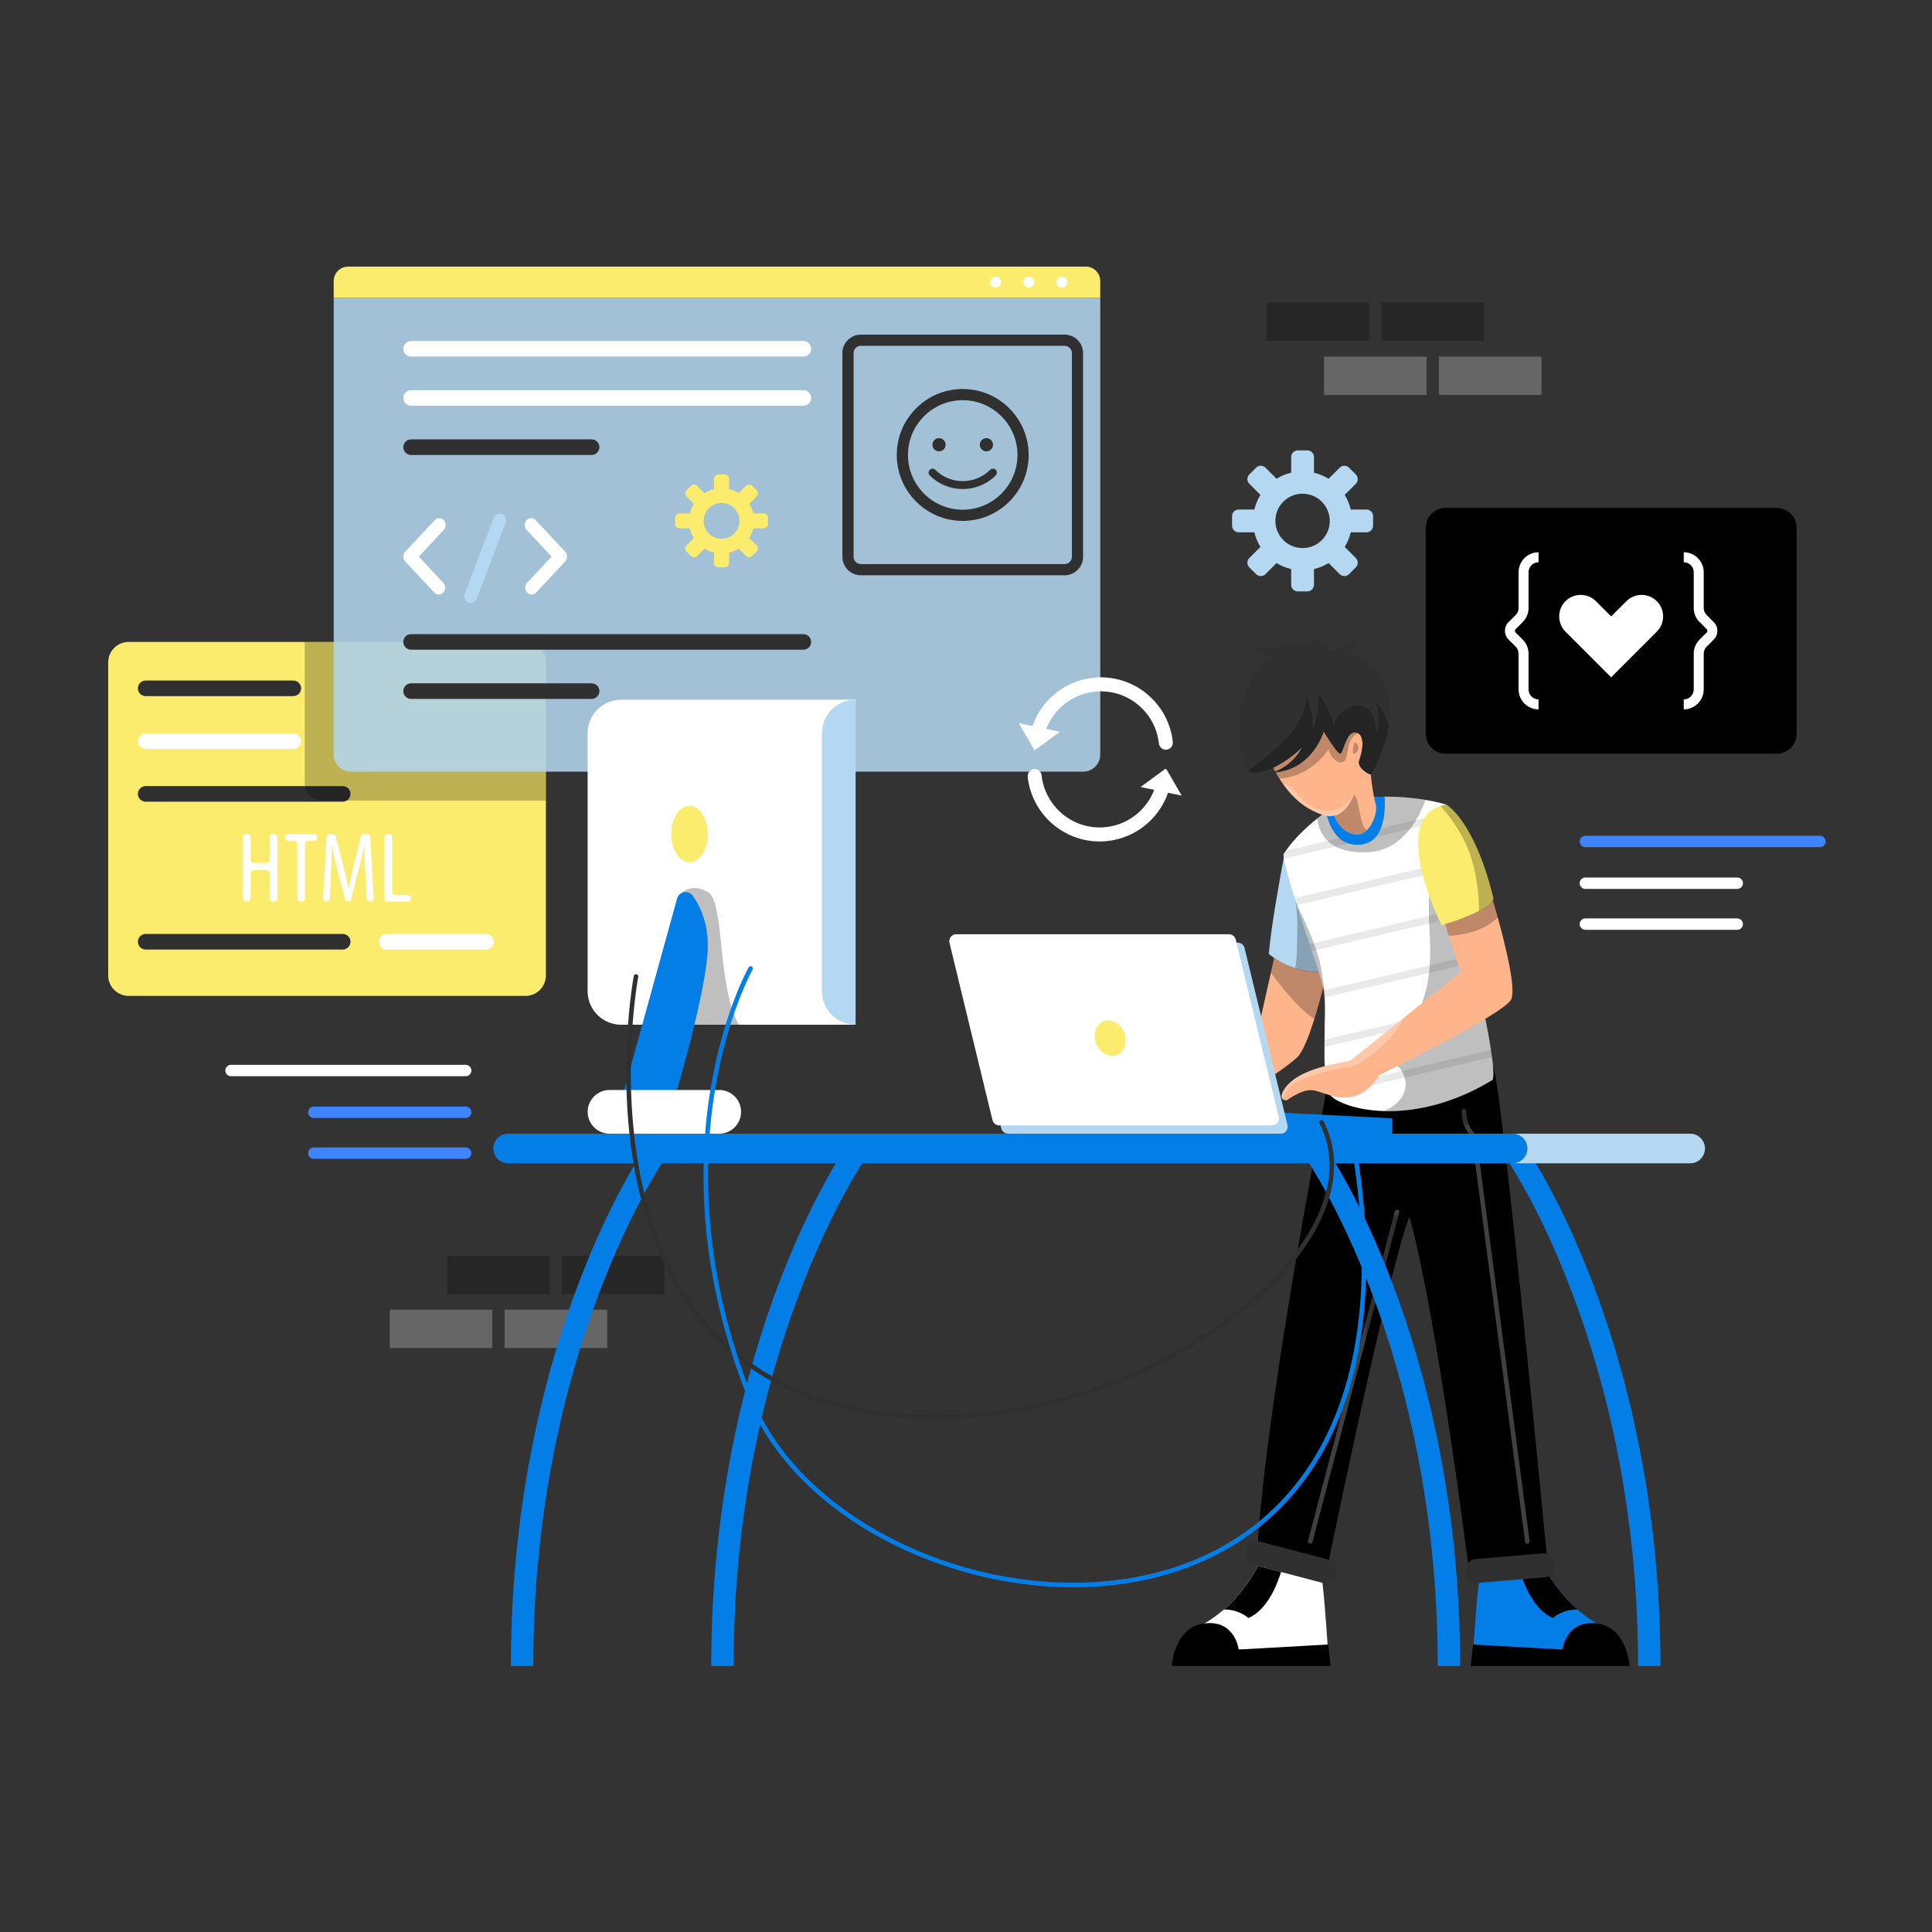 <svg width="500" height="500" viewBox="0 0 500 500" fill="none" xmlns="http://www.w3.org/2000/svg">
<rect x="0" y="0" width="500" height="500" fill="#333333" stroke="none"/>
<path opacity="0.25" d="M145.487 334.889H172.027V324.954H145.487V334.889Z" fill="black"/>
<path opacity="0.25" d="M115.745 334.889H142.285V324.954H115.745V334.889Z" fill="black"/>
<path opacity="0.25" d="M130.616 348.875H157.156V338.94H130.616V348.875Z" fill="white"/>
<path opacity="0.25" d="M100.874 348.875H127.414V338.94H100.874V348.875Z" fill="white"/>
<path opacity="0.25" d="M354.33 78.306H327.789V88.241H354.33V78.306Z" fill="black"/>
<path opacity="0.25" d="M384.068 78.306H357.527V88.241H384.068V78.306Z" fill="black"/>
<path opacity="0.25" d="M369.197 92.29H342.656V102.226H369.197V92.29Z" fill="white"/>
<path opacity="0.25" d="M398.935 92.29H372.395V102.226H398.935V92.29Z" fill="white"/>
<path d="M141.282 171.426V252.436C141.282 255.362 138.906 257.739 135.979 257.739H33.296C30.369 257.739 28 255.362 28 252.436V171.426C28 168.507 30.369 166.13 33.296 166.13H135.979C138.907 166.13 141.282 168.507 141.282 171.426Z" fill="#FCEC6D"/>
<path d="M75.904 180.154H37.701C36.587 180.154 35.684 179.251 35.684 178.137C35.684 177.022 36.587 176.119 37.701 176.119H75.904C77.018 176.119 77.921 177.022 77.921 178.137C77.921 179.251 77.018 180.154 75.904 180.154Z" fill="#303030"/>
<path d="M75.904 193.815H37.701C36.587 193.815 35.684 192.912 35.684 191.798C35.684 190.683 36.587 189.78 37.701 189.78H75.904C77.018 189.78 77.921 190.683 77.921 191.798C77.921 192.912 77.018 193.815 75.904 193.815Z" fill="white"/>
<path d="M88.693 207.475H37.701C36.587 207.475 35.684 206.572 35.684 205.458C35.684 204.344 36.587 203.44 37.701 203.44H88.693C89.808 203.44 90.711 204.344 90.711 205.458C90.711 206.572 89.808 207.475 88.693 207.475Z" fill="#303030"/>
<path d="M88.693 245.741H37.701C36.587 245.741 35.684 244.838 35.684 243.724C35.684 242.609 36.587 241.706 37.701 241.706H88.693C89.808 241.706 90.711 242.609 90.711 243.724C90.711 244.837 89.808 245.741 88.693 245.741Z" fill="#303030"/>
<path d="M125.796 245.741H100.072C98.958 245.741 98.055 244.838 98.055 243.724C98.055 242.609 98.958 241.706 100.072 241.706H125.796C126.91 241.706 127.813 242.609 127.813 243.724C127.814 244.837 126.91 245.741 125.796 245.741Z" fill="white"/>
<path d="M64.865 216.688V222.502C64.865 222.967 65.242 223.345 65.708 223.345H68.926C69.391 223.345 69.769 222.967 69.769 222.502V216.688C69.769 216.222 70.146 215.845 70.612 215.845H70.922C71.388 215.845 71.765 216.222 71.765 216.688V232.492C71.765 232.958 71.388 233.335 70.922 233.335H70.612C70.146 233.335 69.769 232.958 69.769 232.492V226.003C69.769 225.538 69.391 225.16 68.926 225.16H65.708C65.242 225.16 64.865 225.538 64.865 226.003V232.492C64.865 232.958 64.488 233.335 64.022 233.335H63.71C63.244 233.335 62.867 232.958 62.867 232.492V216.688C62.867 216.222 63.244 215.845 63.71 215.845H64.022C64.487 215.845 64.865 216.222 64.865 216.688Z" fill="white"/>
<path d="M76.086 217.635H74.581C74.115 217.635 73.738 217.258 73.738 216.792V216.688C73.738 216.222 74.115 215.845 74.581 215.845H81.276C81.742 215.845 82.119 216.222 82.119 216.688V216.792C82.119 217.258 81.742 217.635 81.276 217.635H79.771C79.305 217.635 78.928 218.012 78.928 218.478V232.491C78.928 232.956 78.551 233.334 78.085 233.334H77.773C77.308 233.334 76.93 232.956 76.93 232.491V218.478C76.929 218.013 76.552 217.635 76.086 217.635Z" fill="white"/>
<path d="M94.541 225.809C94.411 223.5 94.281 220.93 94.359 218.958H94.256C93.865 220.905 93.4 222.98 92.854 225.03L90.701 233.231H89.429L87.379 225.367C86.808 223.136 86.291 220.982 85.953 218.958H85.876C85.876 221.008 85.771 223.448 85.668 225.94L85.367 232.53C85.346 232.981 84.975 233.335 84.524 233.335H84.433C83.948 233.335 83.562 232.926 83.591 232.442L84.529 216.637C84.555 216.191 84.924 215.844 85.371 215.844H86.076C86.46 215.844 86.797 216.104 86.893 216.478L88.781 223.837C89.378 226.147 89.82 227.859 90.182 229.858H90.259C90.597 227.859 90.986 226.199 91.557 223.837L93.37 216.486C93.464 216.109 93.802 215.845 94.189 215.845H94.964C95.411 215.845 95.78 216.194 95.806 216.64L96.72 232.444C96.748 232.928 96.363 233.336 95.878 233.336H95.706C95.256 233.336 94.885 232.984 94.865 232.534L94.541 225.809Z" fill="white"/>
<path d="M100.339 215.845H100.651C101.117 215.845 101.494 216.222 101.494 216.688V230.805C101.494 231.271 101.871 231.648 102.337 231.648H105.58C106.046 231.648 106.423 232.025 106.423 232.491C106.423 232.956 106.046 233.334 105.58 233.334H100.339C99.873 233.334 99.496 232.956 99.496 232.491V216.686C99.495 216.222 99.873 215.845 100.339 215.845Z" fill="white"/>
<path opacity="0.25" d="M141.281 171.427V207.205H83.3C80.852 207.205 78.867 205.22 78.867 202.772V166.132H135.979C138.906 166.131 141.281 168.507 141.281 171.427Z" fill="black"/>
<path d="M284.745 77.071H86.363V72.725C86.363 70.667 88.032 69 90.089 69H281.02C283.078 69 284.745 70.667 284.745 72.725V77.071Z" fill="#FCEC6D"/>
<path opacity="0.86" d="M280.318 199.708H90.79C88.345 199.708 86.363 197.726 86.363 195.281V77.071H284.745V195.281C284.745 197.725 282.763 199.708 280.318 199.708Z" fill="#B4D8F1"/>
<path d="M276.218 73.035C276.218 73.809 275.59 74.437 274.816 74.437C274.042 74.437 273.414 73.809 273.414 73.035C273.414 72.261 274.042 71.633 274.816 71.633C275.59 71.632 276.218 72.259 276.218 73.035Z" fill="white"/>
<path d="M267.655 73.035C267.655 73.809 267.028 74.437 266.253 74.437C265.479 74.437 264.852 73.809 264.852 73.035C264.852 72.261 265.479 71.633 266.253 71.633C267.028 71.632 267.655 72.259 267.655 73.035Z" fill="white"/>
<path d="M259.089 73.035C259.089 73.809 258.461 74.437 257.687 74.437C256.913 74.437 256.285 73.809 256.285 73.035C256.285 72.261 256.913 71.633 257.687 71.633C258.461 71.632 259.089 72.259 259.089 73.035Z" fill="white"/>
<path d="M207.908 92.284H106.389C105.274 92.284 104.371 91.38 104.371 90.266C104.371 89.152 105.274 88.249 106.389 88.249H207.908C209.023 88.249 209.926 89.152 209.926 90.266C209.926 91.38 209.023 92.284 207.908 92.284Z" fill="white"/>
<path d="M207.908 105.012H106.389C105.274 105.012 104.371 104.109 104.371 102.994C104.371 101.879 105.274 100.976 106.389 100.976H207.908C209.023 100.976 209.926 101.879 209.926 102.994C209.926 104.108 209.023 105.012 207.908 105.012Z" fill="white"/>
<path d="M153.112 117.741H106.389C105.274 117.741 104.371 116.838 104.371 115.724C104.371 114.61 105.274 113.707 106.389 113.707H153.112C154.227 113.707 155.13 114.61 155.13 115.724C155.13 116.837 154.227 117.741 153.112 117.741Z" fill="#303030"/>
<path d="M207.908 168.151H106.389C105.274 168.151 104.371 167.248 104.371 166.133C104.371 165.019 105.274 164.116 106.389 164.116H207.908C209.023 164.116 209.926 165.019 209.926 166.133C209.926 167.248 209.023 168.151 207.908 168.151Z" fill="#303030"/>
<path d="M153.112 180.88H106.389C105.274 180.88 104.371 179.977 104.371 178.862C104.371 177.748 105.274 176.845 106.389 176.845H153.112C154.227 176.845 155.13 177.748 155.13 178.862C155.13 179.977 154.227 180.88 153.112 180.88Z" fill="#303030"/>
<path d="M249.149 100.672C239.738 100.672 232.082 108.329 232.082 117.741C232.082 127.153 239.739 134.81 249.149 134.81C258.561 134.81 266.218 127.153 266.218 117.741C266.218 108.329 258.561 100.672 249.149 100.672ZM249.149 131.911C241.336 131.911 234.979 125.554 234.979 117.741C234.979 109.927 241.336 103.571 249.149 103.571C256.964 103.571 263.321 109.928 263.321 117.741C263.321 125.554 256.964 131.911 249.149 131.911Z" fill="#303030"/>
<path d="M256.236 121.591C252.328 125.496 245.971 125.498 242.065 121.591C241.665 121.191 241.017 121.191 240.617 121.591C240.216 121.991 240.216 122.64 240.617 123.039C242.97 125.392 246.06 126.568 249.151 126.568C252.241 126.568 255.333 125.391 257.685 123.039C258.086 122.639 258.086 121.99 257.685 121.591C257.284 121.191 256.636 121.191 256.236 121.591Z" fill="#303030"/>
<path d="M243.02 116.806C243.964 116.806 244.728 116.042 244.728 115.098C244.728 114.154 243.964 113.39 243.02 113.39C242.077 113.39 241.312 114.154 241.312 115.098C241.312 116.042 242.077 116.806 243.02 116.806Z" fill="#303030"/>
<path d="M255.282 116.806C256.224 116.806 256.99 116.042 256.99 115.098C256.99 114.154 256.226 113.39 255.282 113.39C254.338 113.39 253.574 114.154 253.574 115.098C253.574 116.042 254.338 116.806 255.282 116.806Z" fill="#303030"/>
<path d="M113.54 153.859C113.115 153.859 112.689 153.686 112.364 153.338L104.859 145.304C104.209 144.609 104.209 143.482 104.859 142.788L112.492 134.62C113.142 133.924 114.194 133.924 114.844 134.62C115.494 135.314 115.494 136.442 114.844 137.136L108.386 144.046L114.717 150.822C115.367 151.518 115.367 152.644 114.717 153.338C114.392 153.685 113.965 153.859 113.54 153.859Z" fill="white"/>
<path d="M137.591 153.859C137.166 153.859 136.74 153.686 136.415 153.338C135.765 152.644 135.765 151.516 136.415 150.822L142.747 144.046L136.288 137.136C135.638 136.442 135.638 135.315 136.288 134.62C136.938 133.924 137.99 133.924 138.64 134.62L146.275 142.788C146.587 143.122 146.761 143.574 146.761 144.046C146.761 144.518 146.586 144.97 146.275 145.304L138.768 153.338C138.442 153.685 138.016 153.859 137.591 153.859Z" fill="white"/>
<path d="M121.838 156.066C121.63 156.066 121.418 156.024 121.213 155.934C120.361 155.564 119.953 154.526 120.298 153.616L127.749 134.027C128.096 133.119 129.06 132.677 129.917 133.05C130.768 133.42 131.176 134.458 130.831 135.369L123.38 154.957C123.116 155.647 122.495 156.066 121.838 156.066Z" fill="#B4D8F1"/>
<path d="M275.521 148.882H222.788C220.155 148.882 218.012 146.74 218.012 144.107V91.374C218.012 88.74 220.155 86.598 222.788 86.598H275.521C278.154 86.598 280.297 88.74 280.297 91.374V144.107C280.297 146.74 278.154 148.882 275.521 148.882ZM222.788 89.495C221.752 89.495 220.909 90.338 220.909 91.374V144.107C220.909 145.142 221.752 145.985 222.788 145.985H275.521C276.556 145.985 277.399 145.142 277.399 144.107V91.374C277.399 90.338 276.556 89.495 275.521 89.495H222.788Z" fill="#303030"/>
<path d="M198.766 135.628V133.99C198.766 133.37 198.263 132.866 197.642 132.866H194.966C194.755 131.971 194.401 131.133 193.929 130.373L195.825 128.477C196.264 128.038 196.264 127.326 195.825 126.887L194.666 125.729C194.228 125.29 193.515 125.29 193.076 125.729L191.181 127.624C190.42 127.154 189.582 126.8 188.688 126.587V123.911C188.688 123.291 188.184 122.787 187.563 122.787H185.926C185.305 122.787 184.801 123.291 184.801 123.911V126.587C183.907 126.799 183.069 127.153 182.308 127.624L180.413 125.729C179.974 125.29 179.261 125.29 178.823 125.729L177.664 126.887C177.225 127.326 177.225 128.038 177.664 128.477L179.56 130.373C179.089 131.133 178.734 131.971 178.523 132.866H175.847C175.226 132.866 174.723 133.37 174.723 133.99V135.628C174.723 136.248 175.226 136.752 175.847 136.752H178.523C178.734 137.647 179.088 138.485 179.56 139.245L177.664 141.141C177.225 141.58 177.225 142.292 177.664 142.731L178.823 143.889C179.261 144.328 179.974 144.328 180.413 143.889L182.308 141.994C183.069 142.464 183.907 142.818 184.801 143.031V145.707C184.801 146.327 185.305 146.831 185.926 146.831H187.563C188.184 146.831 188.688 146.327 188.688 145.707V143.031C189.582 142.819 190.42 142.465 191.181 141.994L193.076 143.889C193.515 144.328 194.228 144.328 194.666 143.889L195.825 142.731C196.264 142.292 196.264 141.58 195.825 141.141L193.929 139.245C194.4 138.485 194.754 137.647 194.966 136.752H197.642C198.263 136.752 198.766 136.248 198.766 135.628ZM187.531 139.38C184.363 139.905 181.649 137.191 182.172 134.022C182.489 132.103 184.037 130.554 185.958 130.237C189.126 129.713 191.839 132.426 191.316 135.595C190.999 137.514 189.451 139.063 187.531 139.38Z" fill="#FCEC6D"/>
<path d="M381.219 428.197L411.644 426.488C411.644 426.488 423.756 426.336 413.202 420.127C411.341 419.034 409.689 417.809 408.219 416.542C403.438 412.392 400.656 407.712 399.403 405.25L393.427 406.821L382.981 409.573C382.886 409.595 382.8 409.616 382.705 409.631C381.95 415.832 381.219 428.197 381.219 428.197Z" fill="#037EE6"/>
<path d="M421.737 431.146C421.737 431.146 421.121 421.06 413.202 420.128C405.283 419.195 404.375 426.896 404.375 426.896L381.22 425.598L380.602 431.146H421.737Z" fill="black"/>
<path d="M393.43 406.82C394.357 409.84 396.957 416.694 401.869 418.729C404.253 416.824 406.694 416.498 408.223 416.541C403.442 412.391 400.66 407.711 399.407 405.249L393.43 406.82Z" fill="black"/>
<path d="M400.356 402.973L379.986 405.147C379.986 405.147 371.988 341.269 364.781 314.879C362.455 320.327 357.769 339.987 353.394 359.574C348.293 382.443 343.615 405.226 343.615 405.226C343.615 405.226 331.937 406.537 325.418 401.257C327.424 364.819 341.536 292.09 343.384 281.448C343.398 281.535 343.419 281.621 343.441 281.708C343.572 282.194 343.717 282.592 343.891 282.904C343.986 283.071 344.116 283.244 344.276 283.419C344.276 283.419 344.283 283.426 344.298 283.447C345.986 285.295 351.049 287.322 358.119 287.547C365.733 287.785 375.679 285.931 386.269 279.485C386.516 278.992 386.544 277.819 386.407 276.13C386.762 276.478 387.442 280.759 388.312 287.554C392.299 318.755 400.356 402.973 400.356 402.973Z" fill="black"/>
<path d="M343.148 244.25L341.721 249.813L341.619 250.198L341.279 251.516V251.523C341.279 251.523 338.65 251.719 335.158 250.596C333.492 250.06 331.623 249.227 329.754 247.93C329.291 247.604 328.826 247.256 328.363 246.872C329.008 239.36 331.457 226.111 332.253 221.894C332.413 221.046 332.506 220.568 332.506 220.568L343.148 244.25Z" fill="#B4D8F1"/>
<path d="M343.614 250.77C343.614 250.77 342.093 257.492 340.152 263.707C338.769 268.098 337.182 272.241 335.762 273.588C332.32 276.848 323.477 282.201 323.477 282.201L318.355 271.61L325.925 264.974L328.902 251.718L329.757 247.93C335.538 251.943 341.282 251.523 341.282 251.523L341.623 250.197L343.614 250.77Z" fill="#FFB58C"/>
<path d="M386.265 279.485C375.674 285.932 365.728 287.787 358.115 287.547C351.008 287.322 345.93 285.273 344.271 283.418C344.112 283.243 343.982 283.07 343.887 282.903C343.714 282.591 343.569 282.193 343.437 281.707C343.415 281.62 343.394 281.533 343.379 281.447C342.829 279.1 342.742 275.145 342.771 270.973C342.771 270.335 342.779 269.697 342.786 269.053C342.808 267.322 342.836 265.584 342.851 263.947V263.925C342.873 261.751 342.866 259.76 342.764 258.159C342.728 257.449 342.669 256.818 342.589 256.29C342.553 256.095 342.524 255.905 342.489 255.74C342.474 255.682 342.459 255.617 342.446 255.552C342.236 254.624 341.83 253.233 341.28 251.524V251.517C340.787 249.945 340.171 248.112 339.512 246.127C339.316 245.547 339.121 244.953 338.918 244.345C338.317 242.541 337.68 240.636 337.049 238.724C336.557 237.225 336.064 235.717 335.593 234.239C335.405 233.638 335.217 233.044 335.036 232.458C333.79 228.437 332.754 224.758 332.304 222.207C332.29 222.099 332.269 221.997 332.254 221.896C332.211 221.621 332.174 221.368 332.145 221.121C332.26 220.94 332.384 220.751 332.507 220.57C332.594 220.44 332.681 220.31 332.767 220.186C335.027 216.948 338.113 214.064 340.888 211.833C341.684 211.196 342.459 210.609 343.177 210.087C343.757 209.66 344.3 209.276 344.8 208.936L344.85 208.906L348.117 207.045C351.812 206.43 355.259 206.19 358.367 206.175C362.612 206.153 366.212 206.559 368.914 207.008C372.333 207.581 374.31 208.239 374.31 208.239L374.476 210.355L374.628 212.231L375.491 222.916L375.643 224.792L375.708 225.625C375.708 225.625 375.708 225.632 375.716 225.654C375.81 226.032 376.751 229.769 378.034 235.123C378.179 235.71 378.324 236.318 378.476 236.941C379.222 240.048 380.048 243.583 380.896 247.264C381.026 247.865 381.163 248.467 381.301 249.075C382.084 252.523 382.859 256.059 383.562 259.442C383.685 260.057 383.809 260.665 383.939 261.267C384.722 265.129 385.388 268.736 385.845 271.714C385.947 272.359 386.033 272.981 386.112 273.561C386.243 274.51 386.337 275.372 386.402 276.133C386.54 277.819 386.512 278.992 386.265 279.485Z" fill="white"/>
<g opacity="0.35">
<path opacity="0.25" d="M374.634 212.231L332.308 222.205C332.293 222.097 332.273 221.995 332.258 221.894C332.215 221.619 332.178 221.366 332.148 221.119C332.264 220.938 332.388 220.749 332.511 220.569C332.598 220.438 332.685 220.308 332.771 220.184L374.482 210.354L374.634 212.231Z" fill="black"/>
<path opacity="0.25" d="M375.645 224.793L335.593 234.239C335.405 233.638 335.217 233.044 335.035 232.458L375.493 222.917L375.645 224.793Z" fill="black"/>
<path opacity="0.25" d="M378.477 236.941L339.511 246.126C339.316 245.546 339.121 244.953 338.918 244.345L378.035 235.124C378.181 235.71 378.325 236.318 378.477 236.941Z" fill="black"/>
<path opacity="0.25" d="M381.307 249.075L342.768 258.159C342.733 257.449 342.674 256.818 342.594 256.29L380.9 247.264C381.031 247.865 381.169 248.466 381.307 249.075Z" fill="black"/>
<path opacity="0.25" d="M383.941 261.266L342.773 270.973C342.773 270.335 342.781 269.697 342.788 269.054L383.565 259.44C383.687 260.057 383.811 260.665 383.941 261.266Z" fill="black"/>
<path opacity="0.25" d="M386.117 273.559L344.276 283.418C344.116 283.244 343.986 283.07 343.891 282.903C343.718 282.591 343.573 282.193 343.441 281.708L385.848 271.711C385.95 272.356 386.037 272.979 386.117 273.559Z" fill="black"/>
</g>
<path opacity="0.25" d="M368.918 207.01C366.94 212.523 362.601 220.23 353.72 220.57C343.108 220.983 341.203 214.775 340.891 211.835C341.687 211.197 342.462 210.611 343.18 210.089C343.76 209.661 344.303 209.278 344.803 208.937L344.853 208.908L348.12 207.047C351.815 206.431 355.262 206.191 358.37 206.177C362.615 206.155 366.216 206.56 368.918 207.01Z" fill="black"/>
<path d="M353.714 214.905C352.874 215.709 351.823 216.181 350.6 215.963C348.325 215.565 346.905 214.014 346.109 212.776C345.609 212.001 345.348 211.342 345.276 211.139C345.261 211.102 345.254 211.082 345.254 211.082C345.254 211.082 344.724 211.379 343.407 211.147C343.342 211.139 343.277 211.125 343.212 211.111C343.169 211.104 343.147 211.096 343.147 211.096C342.146 210.894 340.741 210.394 338.844 209.328C336.047 207.757 333.824 205.366 332.143 203.034C331.773 202.519 331.425 202.005 331.107 201.505C330.744 200.94 330.419 200.39 330.129 199.869C336.496 199.231 340.691 194.703 342.567 189.3C342.567 189.3 346.059 195.044 346.834 195.044C347.609 195.044 348.232 189.611 350.557 189.538C350.955 189.523 351.288 189.618 351.57 189.799C352.926 190.661 352.911 193.601 351.803 196.673C351.1 198.614 353.976 200.245 354.599 200.403C354.636 200.411 354.686 200.381 354.759 200.309C354.918 202.352 355.274 204.589 355.599 206.249C355.774 207.125 355.94 207.843 356.07 208.278C356.468 209.639 355.598 213.116 353.714 214.905Z" fill="#FFB58C"/>
<path d="M337.051 193.354C336.928 193.622 334.877 197.78 330.039 199.708C329.836 199.345 329.654 198.998 329.488 198.672C333.473 196.817 336.841 193.557 337.051 193.354Z" fill="#FFB58C"/>
<path d="M359.403 187.754C358.417 193.897 355.563 199.533 354.767 200.307C354.695 200.38 354.644 200.409 354.607 200.402C353.984 200.242 351.108 198.613 351.811 196.671C353.144 192.969 352.897 189.457 350.565 189.537C348.239 189.609 347.616 195.042 346.842 195.042C346.067 195.042 342.575 189.298 342.575 189.298C340.699 194.702 336.504 199.23 330.137 199.867C329.912 199.897 329.689 199.91 329.456 199.925C329.659 199.852 329.855 199.78 330.044 199.707C334.882 197.781 336.933 193.623 337.056 193.354C336.846 193.557 333.477 196.816 329.493 198.672C327.559 199.562 325.488 200.128 323.56 199.86C323.415 199.672 323.27 199.475 323.147 199.272C317.548 190.935 321.576 173.542 329.421 170.21C329.421 170.21 327.385 169.622 324.936 167.819C328.428 168.579 337.338 165.493 340.424 165.898C343.503 166.304 344.495 168.752 344.495 168.752C344.495 168.752 348.393 165.24 352.818 166.717C350.645 166.637 349.016 169.273 349.016 169.273C349.016 169.273 357.325 171.135 359.339 179.907C359.909 182.387 359.829 185.117 359.403 187.754Z" fill="#303030"/>
<path opacity="0.25" d="M353.72 214.905C352.879 215.708 351.829 216.18 350.605 215.962C348.331 215.564 346.91 214.014 346.114 212.775C345.614 212 345.354 211.341 345.281 211.139C346.81 210.784 348.853 209.523 350.424 205.618V205.611C350.424 205.604 350.432 205.604 350.432 205.596C351.888 206.668 351.641 213.216 353.72 214.905Z" fill="black"/>
<path opacity="0.25" d="M330.039 199.707C329.836 199.345 329.654 198.997 329.488 198.671C333.473 196.817 336.841 193.557 337.051 193.354C336.928 193.621 334.877 197.779 330.039 199.707Z" fill="black"/>
<path opacity="0.25" d="M351.572 189.797C347.883 191.007 349.409 196.951 347.417 197.256C344.933 197.647 343.734 193.956 343.734 193.956C343.734 193.956 342.176 197.063 337.446 199.707C335.345 200.88 333.033 201.345 331.107 201.503C330.744 200.938 330.419 200.388 330.129 199.867C336.496 199.229 340.691 194.702 342.567 189.298C342.567 189.298 346.059 195.042 346.834 195.042C347.609 195.042 348.232 189.609 350.557 189.536C350.956 189.521 351.289 189.616 351.572 189.797Z" fill="black"/>
<path opacity="0.25" d="M350.422 205.618C348.851 209.523 346.807 210.783 345.279 211.139C345.264 211.102 345.257 211.081 345.257 211.081C345.257 211.081 344.677 211.406 343.214 211.11C343.171 211.103 343.148 211.096 343.148 211.096C342.148 210.893 340.743 210.393 338.846 209.328C336.049 207.756 333.825 205.365 332.145 203.033C332.615 202.983 333.282 203.128 334.13 203.794C336.049 205.307 337.795 208.799 342.163 209.734C346.503 210.667 349.307 207.255 350.422 205.618Z" fill="white"/>
<path opacity="0.25" d="M350.589 192.055C350.589 192.055 349.842 194.228 350.176 194.926C350.511 195.625 352.879 193.491 350.589 192.055Z" fill="black"/>
<path opacity="0.25" d="M359.4 187.754C358.415 193.897 355.56 199.533 354.764 200.307C354.692 200.379 354.641 200.409 354.605 200.401C353.982 200.242 351.105 198.613 351.808 196.671C353.141 192.969 352.894 189.456 350.562 189.536C348.236 189.609 347.613 195.042 346.839 195.042C346.064 195.042 342.572 189.298 342.572 189.298C340.696 194.702 336.501 199.229 330.134 199.867C329.91 199.896 329.686 199.91 329.454 199.925C329.656 199.852 329.852 199.78 330.041 199.707C334.88 197.781 336.93 193.623 337.053 193.354C336.843 193.557 333.474 196.816 329.491 198.671C327.557 199.562 325.485 200.127 323.557 199.86C323.412 199.672 323.267 199.475 323.145 199.272C327.462 196.375 338.219 188.341 338.031 180.336C340.125 184.291 339.661 189.297 339.661 189.297C339.661 189.297 341.632 184.059 341.285 179.633C344.436 184.059 345.283 187.906 345.283 187.906C345.283 187.906 345.71 183.48 350.831 182.661C355.96 181.85 356.17 189.297 356.17 189.297C356.17 189.297 357.938 186.623 355.96 181.85C357.299 182.632 358.465 184.979 359.4 187.754Z" fill="black"/>
<path d="M352.349 218.561C346.022 219.364 344.027 213.391 343.41 211.145C344.729 211.377 345.257 211.08 345.257 211.08C345.257 211.08 345.264 211.102 345.279 211.138C345.351 211.34 345.612 212 346.112 212.774C346.908 214.013 348.329 215.563 350.603 215.961C351.827 216.179 352.877 215.708 353.717 214.904C355.601 213.115 356.47 209.637 356.072 208.275C355.941 207.84 355.774 207.124 355.601 206.246C356.55 206.203 357.477 206.181 358.368 206.174C358.609 211.117 357.859 217.862 352.349 218.561Z" fill="#037EE6"/>
<path opacity="0.25" d="M342.854 263.925C342.89 260.44 342.847 257.405 342.492 255.739C342.296 254.819 341.869 253.356 341.281 251.524C341.281 251.524 338.652 251.719 335.16 250.596C335.718 248.582 335.657 244.637 335.757 239.711C335.8 237.727 335.601 234.761 335.16 232.972C337.514 238.29 340.629 244.331 341.724 249.815C342.897 255.717 343.303 260.97 342.854 263.925Z" fill="black"/>
<path opacity="0.25" d="M386.267 279.485C375.676 285.932 365.729 287.787 358.117 287.547C367.165 283.758 364.513 274.639 356.168 272.965C364.563 266.757 371.327 261.249 369.968 241.149C369.274 230.881 370.744 222.365 370.744 222.365L375.72 225.654C376.075 227.06 388.26 275.509 386.267 279.485Z" fill="black"/>
<path d="M386.487 232.458C386.465 232.631 386.415 232.798 386.335 232.973C385.885 233.951 384.502 234.921 382.793 235.812C379.779 237.37 375.751 238.652 373.977 239.181C373.412 239.348 373.079 239.442 373.079 239.442C373.079 239.442 368.051 229.46 367.153 220.76C366.58 215.232 367.674 210.219 372.789 208.597C373.259 208.452 373.774 208.329 374.317 208.242C374.317 208.242 381.359 212.154 386.262 231.539C386.335 231.842 386.415 232.146 386.487 232.458Z" fill="#FCEC6D"/>
<path d="M391.076 258.687C389.062 262.57 356.927 278.246 356.927 278.246C356.927 278.246 354.443 282.904 349.944 283.832C345.438 284.767 342.026 282.281 339.389 282.13C336.745 281.97 333.022 284.767 333.022 284.767C333.022 284.767 332.567 284.795 332.182 284.6C331.704 284.353 331.342 283.744 332.145 282.281C335.615 276.073 348.387 274.986 349.321 274.523C349.763 274.306 356.217 269.14 362.889 263.766C370.329 257.783 378.036 251.531 378.036 251.531L374.957 242.18L373.971 239.181C376.753 238.355 385.084 235.674 386.329 232.972C386.648 234.052 387.112 235.631 387.626 237.485C389.62 244.685 392.437 256.08 391.076 258.687Z" fill="#FFB58C"/>
<path opacity="0.25" d="M387.628 237.484C383.491 241.359 377.849 242.084 374.958 242.177L373.973 239.178C376.754 238.353 385.085 235.672 386.331 232.97C386.65 234.051 387.113 235.63 387.628 237.484Z" fill="black"/>
<path opacity="0.25" d="M342.444 255.55C341.844 257.919 341.039 260.861 340.148 263.707C336.193 261.223 331.441 255.188 328.898 251.718L329.754 247.93C335.534 251.943 341.278 251.523 341.278 251.523C341.829 253.233 342.234 254.624 342.444 255.55Z" fill="black"/>
<path d="M399.766 408.194L382.424 409.665C380.829 409.8 379.426 408.617 379.291 407.022L379.257 406.611C379.121 405.017 380.305 403.613 381.901 403.478L399.242 402.008C400.837 401.872 402.24 403.056 402.375 404.652L402.41 405.062C402.544 406.656 401.36 408.059 399.766 408.194Z" fill="#303030"/>
<path d="M345.773 407.363C345.411 408.754 344.15 409.675 342.767 409.675C342.592 409.675 342.426 409.66 342.252 409.632C342.157 409.617 342.071 409.596 341.977 409.574L325.554 405.249L324.706 405.024C323.048 404.582 322.062 402.887 322.497 401.229C322.867 399.838 324.12 398.91 325.496 398.91C325.757 398.91 326.025 398.946 326.293 399.018L343.563 403.568C345.223 404.01 346.207 405.705 345.773 407.363Z" fill="#303030"/>
<path d="M343.735 428.197L313.31 426.488C313.31 426.488 301.198 426.336 311.752 420.127C313.613 419.034 315.265 417.809 316.735 416.542C321.516 412.392 324.298 407.712 325.551 405.25L331.527 406.821L341.973 409.573C342.068 409.595 342.154 409.616 342.249 409.631C343.003 415.832 343.735 428.197 343.735 428.197Z" fill="white"/>
<path d="M303.219 431.146C303.219 431.146 303.836 421.06 311.754 420.127C319.673 419.194 320.581 426.896 320.581 426.896L343.736 425.597L344.354 431.146H303.219Z" fill="black"/>
<path d="M331.535 406.82C330.608 409.84 328.008 416.694 323.096 418.729C320.712 416.824 318.271 416.498 316.742 416.541C321.523 412.391 324.305 407.711 325.558 405.249L331.535 406.82Z" fill="black"/>
<path opacity="0.25" d="M386.484 232.458C386.461 232.631 386.411 232.798 386.331 232.973C385.882 233.951 384.498 234.921 382.789 235.812C382.753 232.277 382.354 227.235 380.805 222.208C378.806 215.74 374.908 210.894 372.785 208.597C373.256 208.452 373.771 208.329 374.314 208.242C374.314 208.242 381.355 212.154 386.259 231.539C386.331 231.842 386.411 232.146 386.484 232.458Z" fill="black"/>
<path opacity="0.25" d="M378.894 287.568C378.894 287.568 378.428 294.313 385.181 295.71" stroke="white" stroke-width="1.179" stroke-miterlimit="10" stroke-linecap="round" stroke-linejoin="round"/>
<path opacity="0.25" d="M382.031 298.426L395.268 398.91" stroke="white" stroke-width="1.179" stroke-miterlimit="10" stroke-linecap="round" stroke-linejoin="round"/>
<path opacity="0.25" d="M361.55 313.639L339.094 398.909" stroke="white" stroke-width="1.179" stroke-miterlimit="10" stroke-linecap="round" stroke-linejoin="round"/>
<path opacity="0.25" d="M364.78 314.879C362.454 320.327 357.768 339.987 353.393 359.574C353.263 349.338 353.48 338.328 354.603 330.091C357.391 309.533 364.78 314.879 364.78 314.879Z" fill="black"/>
<path opacity="0.25" d="M388.308 287.554C358.469 302.448 344.886 284.273 344.293 283.447C345.981 285.295 351.044 287.322 358.114 287.547C365.728 287.785 375.674 285.931 386.264 279.485C386.511 278.992 386.539 277.819 386.402 276.13C386.757 276.478 387.438 280.76 388.308 287.554Z" fill="black"/>
<path opacity="0.25" d="M362.889 263.766C361.643 268.561 351.465 276.254 349.668 276.131C347.633 275.993 338.144 278.42 335.159 280.166C332.827 281.527 332.298 283.708 332.182 284.599C331.704 284.352 331.342 283.744 332.145 282.28C335.615 276.072 348.387 274.986 349.321 274.523C349.763 274.306 356.217 269.141 362.889 263.766Z" fill="white"/>
<path d="M171.945 300.091L169.574 298.427L167.202 296.761C166.842 297.274 158.279 309.585 149.634 332.384C141.688 353.341 132.215 387.488 132.215 431.147H138.01C138.01 349.474 171.606 300.575 171.945 300.091Z" fill="#037EE6"/>
<path d="M223.789 300.091L221.417 298.427L219.046 296.761C218.686 297.274 210.122 309.585 201.477 332.384C193.532 353.341 184.059 387.488 184.059 431.147H189.854C189.854 349.474 223.45 300.575 223.789 300.091Z" fill="#037EE6"/>
<path d="M390 300.091L392.373 298.427L394.744 296.761C395.104 297.274 403.668 309.585 412.313 332.384C420.258 353.341 429.731 387.488 429.731 431.147H423.936C423.936 349.474 390.339 300.575 390 300.091Z" fill="#037EE6"/>
<path d="M338.152 300.091L340.524 298.427L342.895 296.761C343.255 297.274 351.819 309.585 360.464 332.384C368.409 353.341 377.883 387.488 377.883 431.147H372.087C372.087 349.474 338.491 300.575 338.152 300.091Z" fill="#037EE6"/>
<path d="M395.276 297.234C395.276 298.291 394.849 299.247 394.153 299.943C393.458 300.638 392.502 301.066 391.444 301.066H131.492C129.378 301.066 127.66 299.349 127.66 297.234C127.66 296.176 128.088 295.22 128.783 294.524C129.479 293.829 130.434 293.401 131.492 293.401H391.444C393.558 293.401 395.276 295.119 395.276 297.234Z" fill="#037EE6"/>
<path d="M441.248 297.234C441.248 298.291 440.821 299.247 440.125 299.943C439.43 300.638 438.474 301.066 437.416 301.066H391.445C392.503 301.066 393.459 300.638 394.155 299.943C394.85 299.247 395.278 298.291 395.278 297.234C395.278 295.118 393.561 293.401 391.445 293.401H437.416C439.53 293.401 441.248 295.119 441.248 297.234Z" fill="#B4D8F1"/>
<path d="M221.414 181.074V265.206H160.767C155.964 265.206 152.074 261.316 152.074 256.513V189.767C152.074 184.964 155.964 181.074 160.767 181.074H221.414Z" fill="white"/>
<path d="M221.412 265.207V181.073C216.611 181.073 212.719 184.966 212.719 189.766V256.515C212.719 261.315 216.611 265.207 221.412 265.207Z" fill="#B4D8F1"/>
<path opacity="0.25" d="M191.229 265.208H169.953L175.219 232.573C175.219 232.573 177.718 227.741 183.187 230.87C187.636 233.421 185.55 255.427 191.229 265.208Z" fill="black"/>
<path d="M161.184 283.419L175.216 232.57C175.729 230.713 178.181 230.254 179.294 231.828C181.4 234.807 183.741 239.882 183.07 247.265C181.906 260.086 174.454 284.601 174.454 284.601L161.184 283.419Z" fill="#037EE6"/>
<path d="M186.134 282.088H157.747C154.623 282.088 152.09 284.62 152.09 287.745C152.09 290.869 154.622 293.401 157.747 293.401H186.134C189.258 293.401 191.791 290.869 191.791 287.745C191.791 284.62 189.258 282.088 186.134 282.088Z" fill="white"/>
<path d="M183.188 215.844C183.188 219.873 181.067 223.14 178.451 223.14C175.836 223.14 173.715 219.874 173.715 215.844C173.715 211.814 175.836 208.548 178.451 208.548C181.067 208.548 183.188 211.814 183.188 215.844Z" fill="#FCEC6D"/>
<path d="M360.321 289.424L323.707 287.552V293.4H360.321V289.424Z" fill="#037EE6"/>
<path d="M331.469 293.4H260.876C260.048 293.4 259.328 292.834 259.134 292.03L248.005 246.156C247.731 245.027 248.586 243.94 249.747 243.94H320.34C321.167 243.94 321.888 244.506 322.082 245.31L333.211 291.183C333.485 292.313 332.63 293.4 331.469 293.4Z" fill="#B4D8F1"/>
<path d="M329.19 291.242H258.597C257.771 291.242 257.046 290.677 256.851 289.874L245.724 243.998C245.579 243.412 245.746 242.839 246.101 242.419C246.419 242.034 246.912 241.781 247.47 241.781H318.063C318.889 241.781 319.606 242.346 319.802 243.15L330.928 289.026C331.204 290.156 330.349 291.242 329.19 291.242Z" fill="white"/>
<path d="M290.954 267.279C291.88 269.698 291.004 272.281 288.999 273.048C286.992 273.816 284.616 272.478 283.69 270.06C282.763 267.642 283.639 265.058 285.645 264.29C287.651 263.521 290.027 264.859 290.954 267.279Z" fill="#FCEC6D"/>
<path d="M464.967 136.605V189.907C464.967 192.754 462.655 195.065 459.809 195.065H374.119C371.272 195.065 368.961 192.754 368.961 189.907V136.605C368.961 133.758 371.272 131.447 374.119 131.447H459.809C462.655 131.448 464.967 133.758 464.967 136.605Z" fill="black"/>
<path d="M398.173 183.589C395.325 183.589 393.007 181.272 393.007 178.424V169.181C393.007 168.49 392.738 167.843 392.25 167.355L390.396 165.501C389.16 164.265 389.16 162.254 390.396 161.018L392.25 159.164C392.738 158.676 393.007 158.027 393.007 157.338V148.095C393.007 145.246 395.324 142.929 398.173 142.929V145.512C396.749 145.512 395.591 146.671 395.591 148.095V157.338C395.591 158.718 395.054 160.015 394.077 160.991L392.223 162.845C391.994 163.073 391.994 163.447 392.224 163.675L394.077 165.529C395.052 166.505 395.591 167.802 395.591 169.182V178.425C395.591 179.849 396.749 181.008 398.173 181.008V183.589Z" fill="white"/>
<path d="M435.754 142.925C438.602 142.925 440.92 145.243 440.92 148.091V157.334C440.92 158.023 441.19 158.672 441.677 159.16L443.531 161.014C444.767 162.25 444.767 164.261 443.531 165.497L441.677 167.351C441.19 167.839 440.92 168.488 440.92 169.177V178.42C440.92 181.268 438.603 183.586 435.754 183.586V181.003C437.178 181.003 438.337 179.844 438.337 178.42V169.177C438.337 167.797 438.873 166.5 439.85 165.524L441.704 163.67C441.933 163.442 441.933 163.068 441.704 162.84L439.85 160.985C438.875 160.01 438.337 158.712 438.337 157.333V148.089C438.337 146.665 437.178 145.507 435.754 145.507V142.925Z" fill="white"/>
<path d="M428.782 155.59C426.606 153.415 423.08 153.415 420.904 155.59L416.965 159.53L413.026 155.59C410.85 153.415 407.324 153.415 405.148 155.59C402.972 157.766 402.972 161.293 405.148 163.469L409.087 167.408L416.965 175.286L424.843 167.408L428.782 163.469C430.958 161.293 430.958 157.766 428.782 155.59Z" fill="white"/>
<path d="M355.35 136.052V133.567C355.35 132.624 354.585 131.86 353.643 131.86H349.581C349.26 130.502 348.723 129.231 348.008 128.077L350.885 125.201C351.551 124.535 351.551 123.454 350.885 122.788L349.126 121.029C348.46 120.363 347.379 120.363 346.713 121.029L343.837 123.906C342.683 123.191 341.412 122.654 340.054 122.333V118.271C340.054 117.329 339.29 116.564 338.347 116.564H335.862C334.919 116.564 334.155 117.329 334.155 118.271V122.333C332.797 122.654 331.526 123.191 330.372 123.906L327.496 121.029C326.83 120.363 325.749 120.363 325.083 121.029L323.324 122.788C322.658 123.454 322.658 124.535 323.324 125.201L326.201 128.077C325.486 129.231 324.949 130.502 324.628 131.86H320.566C319.624 131.86 318.859 132.624 318.859 133.567V136.052C318.859 136.995 319.624 137.759 320.566 137.759H324.628C324.949 139.117 325.486 140.388 326.201 141.542L323.324 144.418C322.658 145.084 322.658 146.166 323.324 146.831L325.083 148.59C325.749 149.256 326.83 149.256 327.496 148.59L330.372 145.713C331.526 146.428 332.797 146.965 334.155 147.286V151.348C334.155 152.29 334.919 153.055 335.862 153.055H338.347C339.29 153.055 340.054 152.29 340.054 151.348V147.286C341.412 146.965 342.683 146.428 343.837 145.713L346.713 148.59C347.379 149.256 348.46 149.256 349.126 148.59L350.885 146.831C351.551 146.166 351.551 145.084 350.885 144.418L348.008 141.542C348.723 140.388 349.26 139.117 349.581 137.759H353.643C354.585 137.759 355.35 136.995 355.35 136.052ZM338.299 141.747C333.49 142.542 329.372 138.425 330.167 133.616C330.648 130.703 332.998 128.354 335.911 127.871C340.72 127.076 344.837 131.193 344.043 136.002C343.562 138.915 341.213 141.266 338.299 141.747Z" fill="#B4D8F1"/>
<path d="M301.72 194.029C300.78 194.029 300.02 193.308 299.917 192.374C299.09 184.819 292.668 178.918 284.897 178.918C278.463 178.918 272.952 182.967 270.778 188.646L274.306 189.385L269.85 192.659L267.989 194.028H267.649L266.308 191.717L263.664 187.161L267.199 187.899C269.742 180.568 276.71 175.294 284.897 175.294C294.537 175.294 302.499 182.612 303.52 191.986C303.638 193.073 302.812 194.029 301.72 194.029Z" fill="white"/>
<path d="M267.772 199.032C268.712 199.032 269.471 199.753 269.574 200.687C270.401 208.242 276.824 214.144 284.595 214.144C291.028 214.144 296.54 210.094 298.713 204.415L295.186 203.677L299.641 200.402L301.503 199.033H301.843L303.183 201.345L305.827 205.9L302.293 205.162C299.75 212.494 292.781 217.767 284.595 217.767C274.955 217.767 266.993 210.449 265.972 201.076C265.855 199.988 266.681 199.032 267.772 199.032Z" fill="white"/>
<path d="M267.989 194.029L267.75 194.203L267.648 194.029H267.989Z" fill="white"/>
<path d="M410.289 217.766H471.017" stroke="url(#paint0_linear_291_2430)" stroke-width="2.948" stroke-miterlimit="10" stroke-linecap="round" stroke-linejoin="round"/>
<path d="M410.289 228.578H449.595" stroke="white" stroke-width="2.948" stroke-miterlimit="10" stroke-linecap="round" stroke-linejoin="round"/>
<path d="M410.289 239.16H449.595" stroke="white" stroke-width="2.948" stroke-miterlimit="10" stroke-linecap="round" stroke-linejoin="round"/>
<path d="M120.518 277.048H59.789" stroke="white" stroke-width="2.948" stroke-miterlimit="10" stroke-linecap="round" stroke-linejoin="round"/>
<path d="M120.518 287.86H81.211" stroke="url(#paint1_linear_291_2430)" stroke-width="2.948" stroke-miterlimit="10" stroke-linecap="round" stroke-linejoin="round"/>
<path d="M120.518 298.44H81.211" stroke="url(#paint2_linear_291_2430)" stroke-width="2.948" stroke-miterlimit="10" stroke-linecap="round" stroke-linejoin="round"/>
<path d="M164.599 252.71C164.599 252.71 145.383 354.755 227.932 365.794C290.614 374.176 359.101 323.922 342.016 290.474" stroke="#303030" stroke-width="1.179" stroke-miterlimit="10" stroke-linecap="round" stroke-linejoin="round"/>
<path d="M194.251 250.654C194.251 250.654 168.172 296.873 194.251 362.07C220.329 427.265 378.43 445.52 349.501 291.639" stroke="#037EE6" stroke-width="1.179" stroke-miterlimit="10" stroke-linecap="round" stroke-linejoin="round"/>
<defs>
<linearGradient id="paint0_linear_291_2430" x1="-nan" y1="-nan" x2="-nan" y2="-nan" gradientUnits="userSpaceOnUse">
<stop stop-color="#3E84FF"/>
<stop offset="1" stop-color="#7440FF"/>
</linearGradient>
<linearGradient id="paint1_linear_291_2430" x1="-nan" y1="-nan" x2="-nan" y2="-nan" gradientUnits="userSpaceOnUse">
<stop stop-color="#3E84FF"/>
<stop offset="1" stop-color="#7440FF"/>
</linearGradient>
<linearGradient id="paint2_linear_291_2430" x1="-nan" y1="-nan" x2="-nan" y2="-nan" gradientUnits="userSpaceOnUse">
<stop stop-color="#3E84FF"/>
<stop offset="1" stop-color="#7440FF"/>
</linearGradient>
</defs>
</svg>
